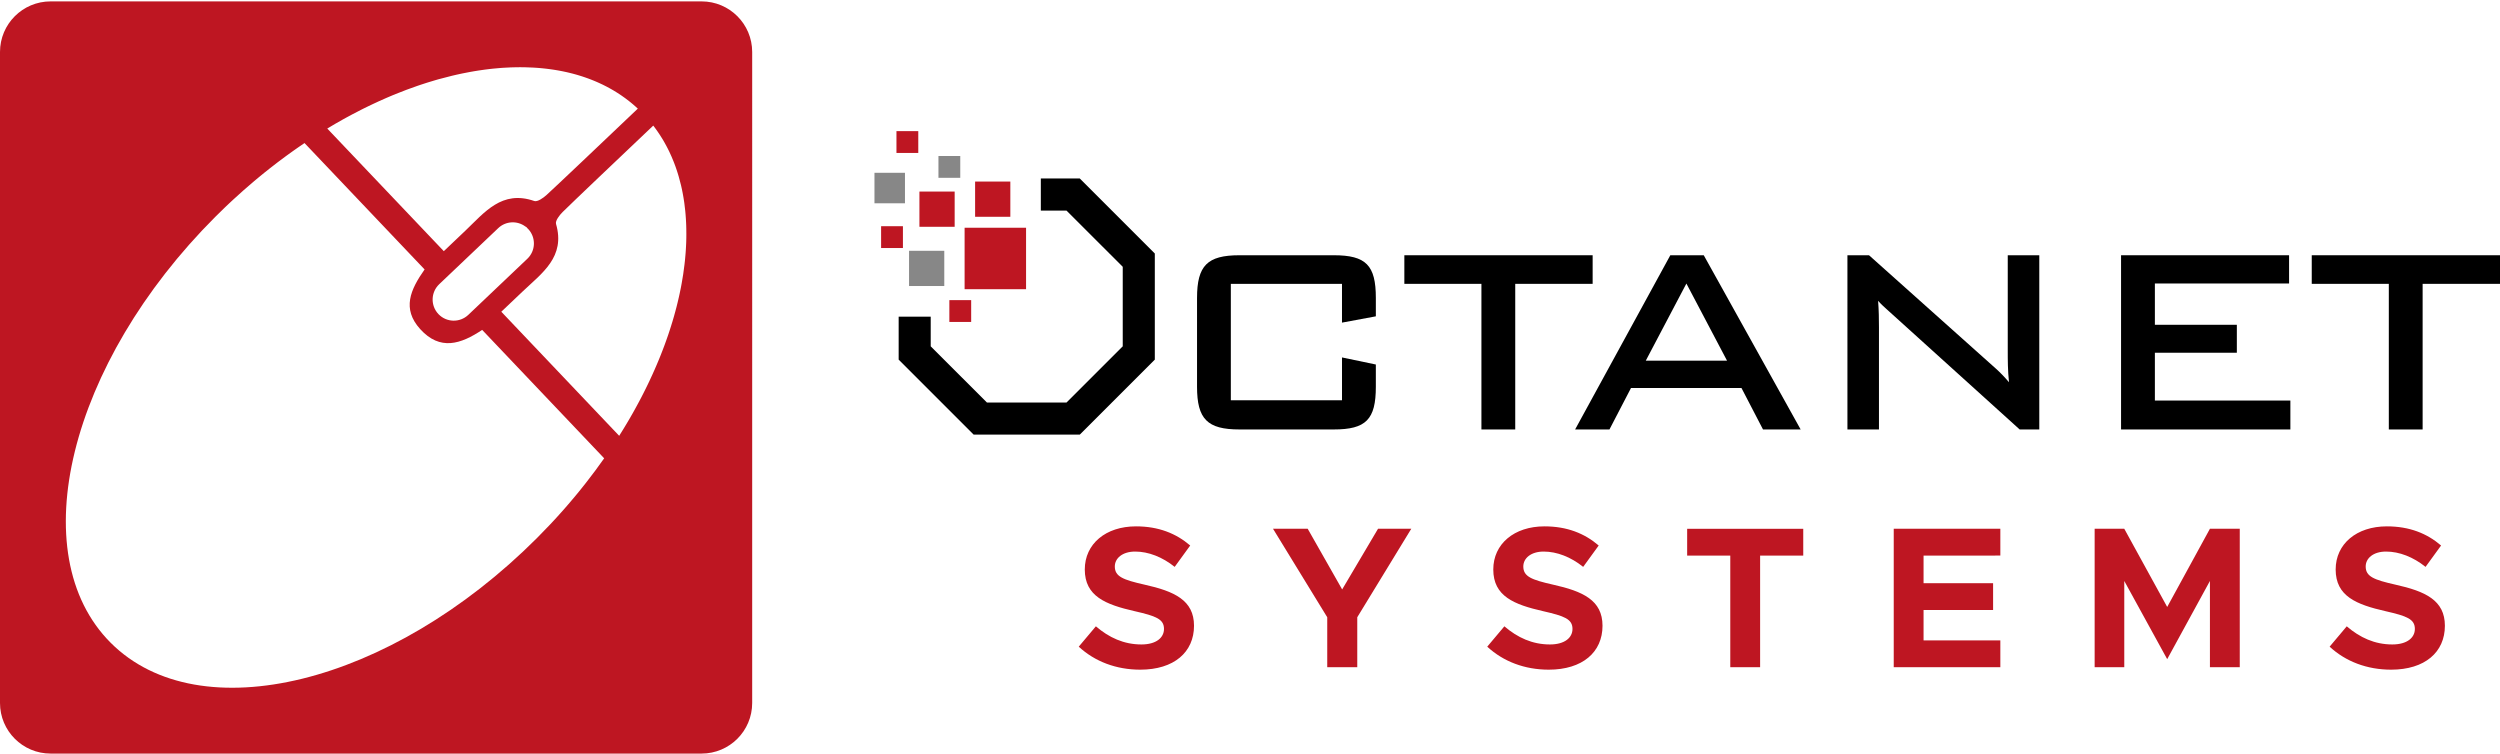 <?xml version="1.0" encoding="utf-8"?>
<!-- Generator: Adobe Illustrator 27.8.1, SVG Export Plug-In . SVG Version: 6.00 Build 0)  -->
<svg version="1.1" id="Layer_1" xmlns="http://www.w3.org/2000/svg" xmlns:xlink="http://www.w3.org/1999/xlink" x="0px" y="0px"
	 viewBox="0 0 1830.06 551.64" style="enable-background:new 0 0 1830.06 551.64;" xml:space="preserve">
<style type="text/css">
	.st0{fill:#BE1622;}
	.st1{fill:#878787;}
</style>
<g>
	<path class="st0" d="M513.58,1.02H37.04C16.58,1.02,0,17.6,0,38.06V514.6c0,20.46,16.58,37.04,37.04,37.04h476.54
		c20.46,0,37.04-16.58,37.04-37.04V38.06C550.62,17.6,534.04,1.02,513.58,1.02z M250.95,87.48c0.76-0.42,1.52-0.84,2.28-1.26
		c1.52-0.84,3.04-1.66,4.56-2.46c2.28-1.22,4.56-2.4,6.84-3.54c0.76-0.4,1.52-0.78,2.28-1.14c1.52-0.77,3.04-1.5,4.56-2.22
		c3.83-1.83,7.66-3.57,11.49-5.23c0.72-0.32,1.44-0.63,2.16-0.92c0.76-0.33,1.51-0.64,2.27-0.96c0.76-0.31,1.51-0.62,2.27-0.93
		c5.29-2.15,10.56-4.12,15.8-5.93c0.75-0.26,1.49-0.52,2.24-0.76c1.5-0.5,2.99-0.99,4.48-1.46c0.67-0.22,1.35-0.43,2.02-0.63
		c1.56-0.48,3.12-0.95,4.67-1.4c0.66-0.2,1.33-0.39,2-0.58c3.33-0.93,6.65-1.79,9.94-2.58c1.07-0.27,2.13-0.51,3.19-0.75
		c0.89-0.2,1.77-0.39,2.65-0.58c0.6-0.14,1.19-0.26,1.79-0.38c1.97-0.41,3.92-0.79,5.87-1.14c1.14-0.21,2.27-0.41,3.4-0.59
		c0.97-0.16,1.94-0.32,2.9-0.46c1.41-0.21,2.81-0.41,4.2-0.6c1.01-0.14,2.01-0.26,3.01-0.38c0.05-0.01,0.1-0.01,0.15-0.02
		c1-0.12,2-0.23,3-0.33c1.84-0.19,3.67-0.35,5.48-0.49c0.65-0.05,1.3-0.1,1.96-0.14h0.03c1.83-0.12,3.64-0.21,5.44-0.28
		c1.33-0.05,2.64-0.08,3.94-0.1c0.97-0.02,1.93-0.03,2.89-0.03c1.11,0,2.22,0.01,3.32,0.03c1.96,0.04,3.91,0.11,5.85,0.22
		c0.63,0.03,1.25,0.07,1.87,0.11c0.64,0.03,1.28,0.08,1.92,0.13c0.29,0.02,0.58,0.05,0.86,0.07c0.74,0.06,1.47,0.12,2.2,0.2
		c0.39,0.03,0.78,0.07,1.16,0.12c0.71,0.06,1.41,0.14,2.12,0.23c0.86,0.1,1.72,0.21,2.57,0.33c0.64,0.08,1.28,0.17,1.91,0.27
		c0.57,0.08,1.14,0.17,1.71,0.26c0.85,0.14,1.69,0.28,2.52,0.43c0.66,0.11,1.32,0.24,1.97,0.37c0.43,0.08,0.85,0.16,1.27,0.25
		c0.46,0.09,0.91,0.18,1.36,0.29c0.55,0.11,1.09,0.23,1.63,0.35c0.47,0.11,0.93,0.21,1.39,0.33c0.56,0.13,1.12,0.26,1.67,0.41
		c0.35,0.08,0.69,0.17,1.02,0.26c0.59,0.15,1.17,0.31,1.75,0.47c0.56,0.15,1.11,0.31,1.67,0.47c0.27,0.08,0.53,0.16,0.8,0.24
		c0.67,0.19,1.34,0.4,2,0.62c0.25,0.07,0.5,0.15,0.74,0.23c0.71,0.22,1.41,0.46,2.1,0.7c0.26,0.08,0.52,0.17,0.77,0.27
		c0.59,0.2,1.19,0.41,1.77,0.63c0.41,0.15,0.81,0.3,1.21,0.46c0.5,0.18,1,0.37,1.5,0.58c0.5,0.19,1,0.39,1.49,0.6
		c0.36,0.14,0.72,0.29,1.07,0.45c0.51,0.21,1.01,0.42,1.51,0.65c0.42,0.18,0.84,0.37,1.26,0.57c0.83,0.37,1.65,0.76,2.46,1.15
		c0.43,0.21,0.86,0.42,1.28,0.64c0.54,0.26,1.07,0.53,1.6,0.81c0.74,0.39,1.48,0.78,2.21,1.19c0.56,0.3,1.11,0.61,1.65,0.93
		c0.35,0.2,0.71,0.4,1.06,0.61c4.03,2.38,7.89,5.01,11.56,7.91c0.74,0.58,1.46,1.16,2.18,1.77c0.71,0.59,1.41,1.19,2.11,1.81
		c0.01,0,0.03,0.01,0.04,0.03c0.57,0.5,1.14,1.01,1.7,1.54c0.13,0.11,0.25,0.22,0.38,0.34c-24.75,23.55-59.29,56.36-66.79,63.2
		c-2.44,2.24-6.72,5.22-9.01,4.43c-23.75-8.25-36.4,8.38-50.55,21.83l-15.67,14.89L239.57,94.1
		C243.36,91.8,247.15,89.59,250.95,87.48z M390.83,178.61c-0.1,3.97-1.72,7.88-4.81,10.82l-43.21,41.05
		c-6.15,5.85-15.87,5.63-21.75-0.44l-0.12-0.12c-5.88-6.19-5.62-15.98,0.57-21.87L364.72,167c5.51-5.24,13.92-5.62,19.84-1.21
		c0.57,0.25,0.99,0.57,1.24,0.94c0.03,0.08,0.06,0.12,0.1,0.2c0.25,0.18,0.47,0.41,0.68,0.63
		C389.51,170.65,390.93,174.64,390.83,178.61z M428.87,353.52c-0.56,0.72-1.13,1.43-1.7,2.14c-0.75,0.96-1.52,1.92-2.3,2.88
		c-0.63,0.78-1.27,1.57-1.91,2.35c-0.55,0.67-1.11,1.35-1.67,2.02c-1.33,1.61-2.68,3.21-4.05,4.81c-0.54,0.64-1.09,1.28-1.65,1.92
		c-0.63,0.73-1.27,1.47-1.91,2.2c-0.88,1.01-1.77,2.01-2.66,3.01c-0.6,0.68-1.2,1.35-1.82,2.03c-0.34,0.38-0.68,0.76-1.03,1.14
		c-0.77,0.85-1.55,1.7-2.33,2.55c-0.04,0.04-0.08,0.09-0.12,0.13c-1.02,1.1-2.03,2.19-3.06,3.28c-3.16,3.36-6.4,6.7-9.7,10
		C285.68,501.25,146.05,535.54,81.07,470.57c-64.97-64.98-30.68-204.61,76.59-311.89c2.36-2.36,4.74-4.69,7.13-6.98
		c0.74-0.71,1.49-1.42,2.24-2.12c0.36-0.35,0.72-0.68,1.08-1.02c0.83-0.79,1.67-1.56,2.51-2.34c5.13-4.74,10.31-9.32,15.55-13.73
		c1.03-0.87,2.07-1.74,3.11-2.59c0.23-0.2,0.46-0.39,0.69-0.57c1.23-1.02,2.47-2.03,3.71-3.03c0.06-0.05,0.13-0.1,0.19-0.15
		c1.11-0.9,2.22-1.78,3.34-2.66c4.07-3.21,8.16-6.32,12.27-9.33c0.64-0.47,1.28-0.94,1.92-1.39c0.88-0.64,1.75-1.27,2.63-1.89
		c0.32-0.23,0.64-0.46,0.96-0.68c0.99-0.7,1.97-1.4,2.96-2.08l1.08-0.75c1.17-0.8,2.33-1.6,3.5-2.39c0.13-0.08,0.26-0.17,0.39-0.26
		l87.9,92.52c-10.47,14.88-16.67,28.79-3.24,43.65c14.58,16.09,29.74,11.02,45.39,0.6l89.3,94
		C438.02,341.54,433.55,347.56,428.87,353.52z M502.43,170.94c0,1.06-0.01,2.12-0.03,3.18v0.03c-0.02,0.98-0.04,1.96-0.07,2.95
		c-0.01,0.18-0.02,0.37-0.02,0.55c-0.04,0.98-0.08,1.97-0.14,2.96c-0.04,0.85-0.09,1.71-0.15,2.57c-0.03,0.53-0.07,1.07-0.11,1.61
		c-0.05,0.69-0.11,1.38-0.17,2.07c-0.1,1.27-0.22,2.55-0.35,3.84c-0.11,1-0.22,1.99-0.34,2.99c-0.26,2.31-0.58,4.64-0.93,6.98
		c-0.33,2.21-0.7,4.43-1.11,6.66c-0.19,1.06-0.39,2.12-0.59,3.18c-0.3,1.51-0.61,3.03-0.94,4.56c-0.18,0.86-0.37,1.71-0.57,2.57
		c-0.26,1.16-0.53,2.31-0.81,3.47c-0.28,1.16-0.56,2.32-0.86,3.48c-0.3,1.16-0.6,2.32-0.92,3.48c-0.31,1.17-0.64,2.34-0.97,3.52
		c-0.34,1.17-0.68,2.34-1.03,3.51c-0.4,1.33-0.81,2.67-1.24,4.02c-0.32,1.01-0.64,2.03-0.98,3.05c-0.33,1.02-0.68,2.05-1.02,3.08
		c-0.05,0.15-0.11,0.3-0.16,0.46c-0.41,1.19-0.82,2.37-1.25,3.56c-0.36,1.02-0.73,2.03-1.1,3.05c-0.06,0.18-0.13,0.36-0.2,0.54
		c-0.44,1.18-0.88,2.36-1.34,3.54c-0.46,1.2-0.92,2.39-1.4,3.58c-0.43,1.07-0.86,2.14-1.3,3.22c-0.54,1.31-1.09,2.63-1.66,3.95
		c-0.51,1.2-1.03,2.4-1.56,3.6c-0.52,1.2-1.06,2.39-1.61,3.59c-0.54,1.2-1.09,2.4-1.66,3.6c-0.07,0.18-0.16,0.35-0.24,0.52
		c-0.48,1.03-0.97,2.06-1.47,3.09c-0.58,1.2-1.17,2.4-1.77,3.6c-0.57,1.15-1.15,2.3-1.73,3.45c-0.64,1.25-1.29,2.51-1.95,3.76
		c-0.49,0.93-0.98,1.85-1.48,2.78c-0.79,1.48-1.59,2.95-2.41,4.43c-0.51,0.93-1.03,1.85-1.55,2.78c-0.9,1.59-1.81,3.18-2.74,4.77
		c-0.64,1.08-1.28,2.17-1.93,3.25c-0.71,1.2-1.44,2.4-2.17,3.6c-1.03,1.68-2.08,3.37-3.14,5.05l-86.29-90.83l15.67-14.88
		c14.15-13.46,31.41-25.23,24.39-49.37c-0.67-2.33,2.52-6.45,4.88-8.78c7.19-7.12,41.52-39.73,66.29-63.22
		c0.52,0.66,1.03,1.33,1.51,2.01c0.51,0.67,1,1.35,1.46,2.04c0.49,0.68,0.96,1.37,1.41,2.07c0.46,0.7,0.92,1.4,1.36,2.11
		c0.4,0.61,0.77,1.23,1.14,1.85c0.07,0.12,0.14,0.23,0.22,0.35c0.27,0.47,0.55,0.95,0.83,1.43c0.25,0.43,0.5,0.87,0.73,1.31
		c0.36,0.64,0.71,1.28,1.05,1.93c0.29,0.53,0.57,1.07,0.84,1.61c0.18,0.34,0.35,0.68,0.51,1.02c0.24,0.46,0.46,0.92,0.68,1.38
		c1.12,2.34,2.16,4.72,3.12,7.15c0.21,0.5,0.4,1,0.59,1.51c0.2,0.51,0.4,1.03,0.58,1.55c0.1,0.26,0.19,0.52,0.29,0.79
		c0.19,0.52,0.37,1.04,0.54,1.57c0.19,0.52,0.36,1.04,0.53,1.57c0.25,0.76,0.5,1.54,0.73,2.31c0.2,0.63,0.39,1.26,0.56,1.89
		c0.6,2.05,1.15,4.14,1.65,6.25c0.15,0.65,0.3,1.31,0.44,1.98c0.06,0.23,0.11,0.47,0.16,0.71c0.12,0.57,0.24,1.15,0.35,1.73
		c0.09,0.41,0.17,0.82,0.25,1.23c0.1,0.49,0.19,0.98,0.27,1.47c0.12,0.61,0.22,1.22,0.32,1.84c0.14,0.79,0.26,1.59,0.38,2.39
		c0.08,0.54,0.16,1.08,0.24,1.63c0,0.02,0,0.05,0.01,0.07c0.26,1.9,0.49,3.81,0.68,5.75c0.09,0.92,0.18,1.84,0.25,2.77
		c0.04,0.52,0.08,1.04,0.11,1.56c0.05,0.49,0.08,0.99,0.11,1.48c0.04,0.63,0.08,1.26,0.1,1.89c0.02,0.23,0.03,0.46,0.04,0.7
		c0.03,0.7,0.06,1.4,0.09,2.1c0.03,0.93,0.05,1.85,0.07,2.79c0.02,1.05,0.03,2.11,0.03,3.17V170.94z"/>
</g>
<g>
	<g>
		<g>
			<path d="M982.37,236.17v-28.39H901v85.2h81.38v-31.33l24.77,5.18v16.29c0,23.95-7.2,31.25-30.79,31.25h-69.08
				c-23.48,0-31.02-7.6-31.02-31.25V218.1c0-23.67,7.54-31.25,31.02-31.25h69.08c23.6,0,30.79,7.3,30.79,31.25v13.46L982.37,236.17z
				"/>
		</g>
		<g>
			<polygon points="1165.85,186.85 1165.85,207.78 1109.19,207.78 1109.19,314.38 1084.44,314.38 1084.44,207.78 1028.02,207.78 
				1028.02,186.85 			"/>
		</g>
		<g>
			<path d="M1247.19,186.85h-24.47l-69.7,127.53h25.14l15.77-30.36h80.87l15.77,30.36h27.55L1247.19,186.85z M1264.24,264.04h-59.5
				l29.74-56.49L1264.24,264.04z"/>
		</g>
		<g>
			<path d="M1492.81,186.85v127.53h-14.38l-0.59-0.55l-94.9-85.8c-0.64-0.59-1.27-1.16-1.94-1.75c-1.88-1.69-4.03-3.61-6.18-6.07
				c0.53,6.92,0.62,13.57,0.62,19.4v74.77h-23.08V186.85h15.8l92.87,82.99c3.02,2.7,6.25,6.03,9.61,9.97
				c-0.92-8.56-0.92-16.25-0.92-23.22v-69.73H1492.81z"/>
		</g>
		<g>
			<polygon points="1676.61,293.21 1676.61,314.38 1552.67,314.38 1552.67,186.85 1675.66,186.85 1675.66,207.52 1577.42,207.52 
				1577.42,237.75 1637.42,237.75 1637.42,258.21 1577.42,258.21 1577.42,293.21 			"/>
		</g>
		<g>
			<polygon points="1830.06,186.85 1830.06,207.78 1773.42,207.78 1773.42,314.38 1748.67,314.38 1748.67,207.78 1692.25,207.78 
				1692.25,186.85 			"/>
		</g>
	</g>
	<g>
		<path class="st0" d="M789.67,473.38l12.54-14.9c9.59,8.26,20.51,13.28,33.34,13.28c10.92,0,16.52-5.02,16.52-11.36
			c0-7.23-5.9-9.44-21.39-12.98c-21.39-4.87-36.59-10.92-36.59-30.54c0-18.74,15.34-31.57,37.47-31.57
			c16.52,0,29.36,5.16,39.69,14.02l-11.36,15.64c-9-7.23-19.18-11.21-28.92-11.21c-9.3,0-14.9,4.87-14.9,10.92
			c0,7.38,6.05,9.74,21.69,13.28c21.83,4.87,36.29,11.36,36.29,30.1c0,19.33-14.61,32.16-39.39,32.16
			C817.12,490.2,801.48,484.3,789.67,473.38z"/>
		<path class="st0" d="M971.57,451.84l-39.69-64.77h25.38l25.23,44.41l26.26-44.41h24.34l-39.54,64.77v36.59h-21.98V451.84z"/>
		<path class="st0" d="M1088.7,473.38l12.54-14.9c9.59,8.26,20.51,13.28,33.34,13.28c10.92,0,16.52-5.02,16.52-11.36
			c0-7.23-5.9-9.44-21.39-12.98c-21.39-4.87-36.59-10.92-36.59-30.54c0-18.74,15.34-31.57,37.47-31.57
			c16.52,0,29.36,5.16,39.69,14.02l-11.36,15.64c-9-7.23-19.18-11.21-28.92-11.21c-9.3,0-14.9,4.87-14.9,10.92
			c0,7.38,6.05,9.74,21.69,13.28c21.83,4.87,36.29,11.36,36.29,30.1c0,19.33-14.61,32.16-39.39,32.16
			C1116.14,490.2,1100.5,484.3,1088.7,473.38z"/>
		<path class="st0" d="M1266.61,406.69h-31.57v-19.62h84.98v19.62h-31.57v81.73h-21.84V406.69z"/>
		<path class="st0" d="M1408.09,406.69v20.21h50.9v19.62h-50.9v22.28h56.21v19.62h-78.04V387.07h78.04v19.62H1408.09z"/>
		<path class="st0" d="M1533.33,387.07h21.69l31.42,57.24l31.28-57.24h21.84v101.35h-21.84v-63.14l-31.28,57.24l-31.42-57.24v63.14
			h-21.69V387.07z"/>
		<path class="st0" d="M1705.34,473.38l12.54-14.9c9.59,8.26,20.51,13.28,33.34,13.28c10.92,0,16.52-5.02,16.52-11.36
			c0-7.23-5.9-9.44-21.39-12.98c-21.39-4.87-36.59-10.92-36.59-30.54c0-18.74,15.34-31.57,37.47-31.57
			c16.52,0,29.36,5.16,39.69,14.02l-11.36,15.64c-9-7.23-19.18-11.21-28.92-11.21c-9.3,0-14.9,4.87-14.9,10.92
			c0,7.38,6.05,9.74,21.69,13.28c21.83,4.87,36.29,11.36,36.29,30.1c0,19.33-14.61,32.16-39.39,32.16
			C1732.78,490.2,1717.14,484.3,1705.34,473.38z"/>
	</g>
	<g>
		<g>
			<path d="M657.84,231.83v31.42l54.91,54.91h77.67l54.93-54.91v-77.67l-54.93-54.93h-28.51v23.49h18.78l41.18,41.16v58.22
				l-41.18,41.16h-58.21l-41.18-41.16v-21.7H657.84z"/>
		</g>
		
			<rect x="706.11" y="166.7" transform="matrix(-1 -4.485446e-11 4.485446e-11 -1 1457.212 378.401)" class="st0" width="44.99" height="44.99"/>
		
			<rect x="665.44" y="183.59" transform="matrix(-1 -4.482205e-11 4.482205e-11 -1 1356.676 392.963)" class="st1" width="25.79" height="25.79"/>
		
			<rect x="694.95" y="219.71" transform="matrix(-1 -4.504143e-11 4.504143e-11 -1 1405.873 455.382)" class="st0" width="15.97" height="15.97"/>
		
			<rect x="656.23" y="95.98" transform="matrix(-1 -4.487090e-11 4.487090e-11 -1 1328.43 207.94)" class="st0" width="15.97" height="15.97"/>
		
			<rect x="640.13" y="126.49" transform="matrix(-1 -4.500990e-11 4.500990e-11 -1 1302.588 275.304)" class="st1" width="22.33" height="22.33"/>
		
			<rect x="644.98" y="165.58" transform="matrix(-1 -4.487090e-11 4.487090e-11 -1 1305.94 347.139)" class="st0" width="15.97" height="15.97"/>
		
			<rect x="686.96" y="114.2" transform="matrix(-1 -4.487090e-11 4.487090e-11 -1 1389.901 244.367)" class="st1" width="15.97" height="15.97"/>
		
			<rect x="713.8" y="132.91" transform="matrix(-1 -4.492818e-11 4.492818e-11 -1 1453.391 291.601)" class="st0" width="25.79" height="25.79"/>
		
			<rect x="673.04" y="140.23" transform="matrix(-1 -4.492818e-11 4.492818e-11 -1 1371.871 306.245)" class="st0" width="25.79" height="25.79"/>
	</g>
</g>
</svg>
